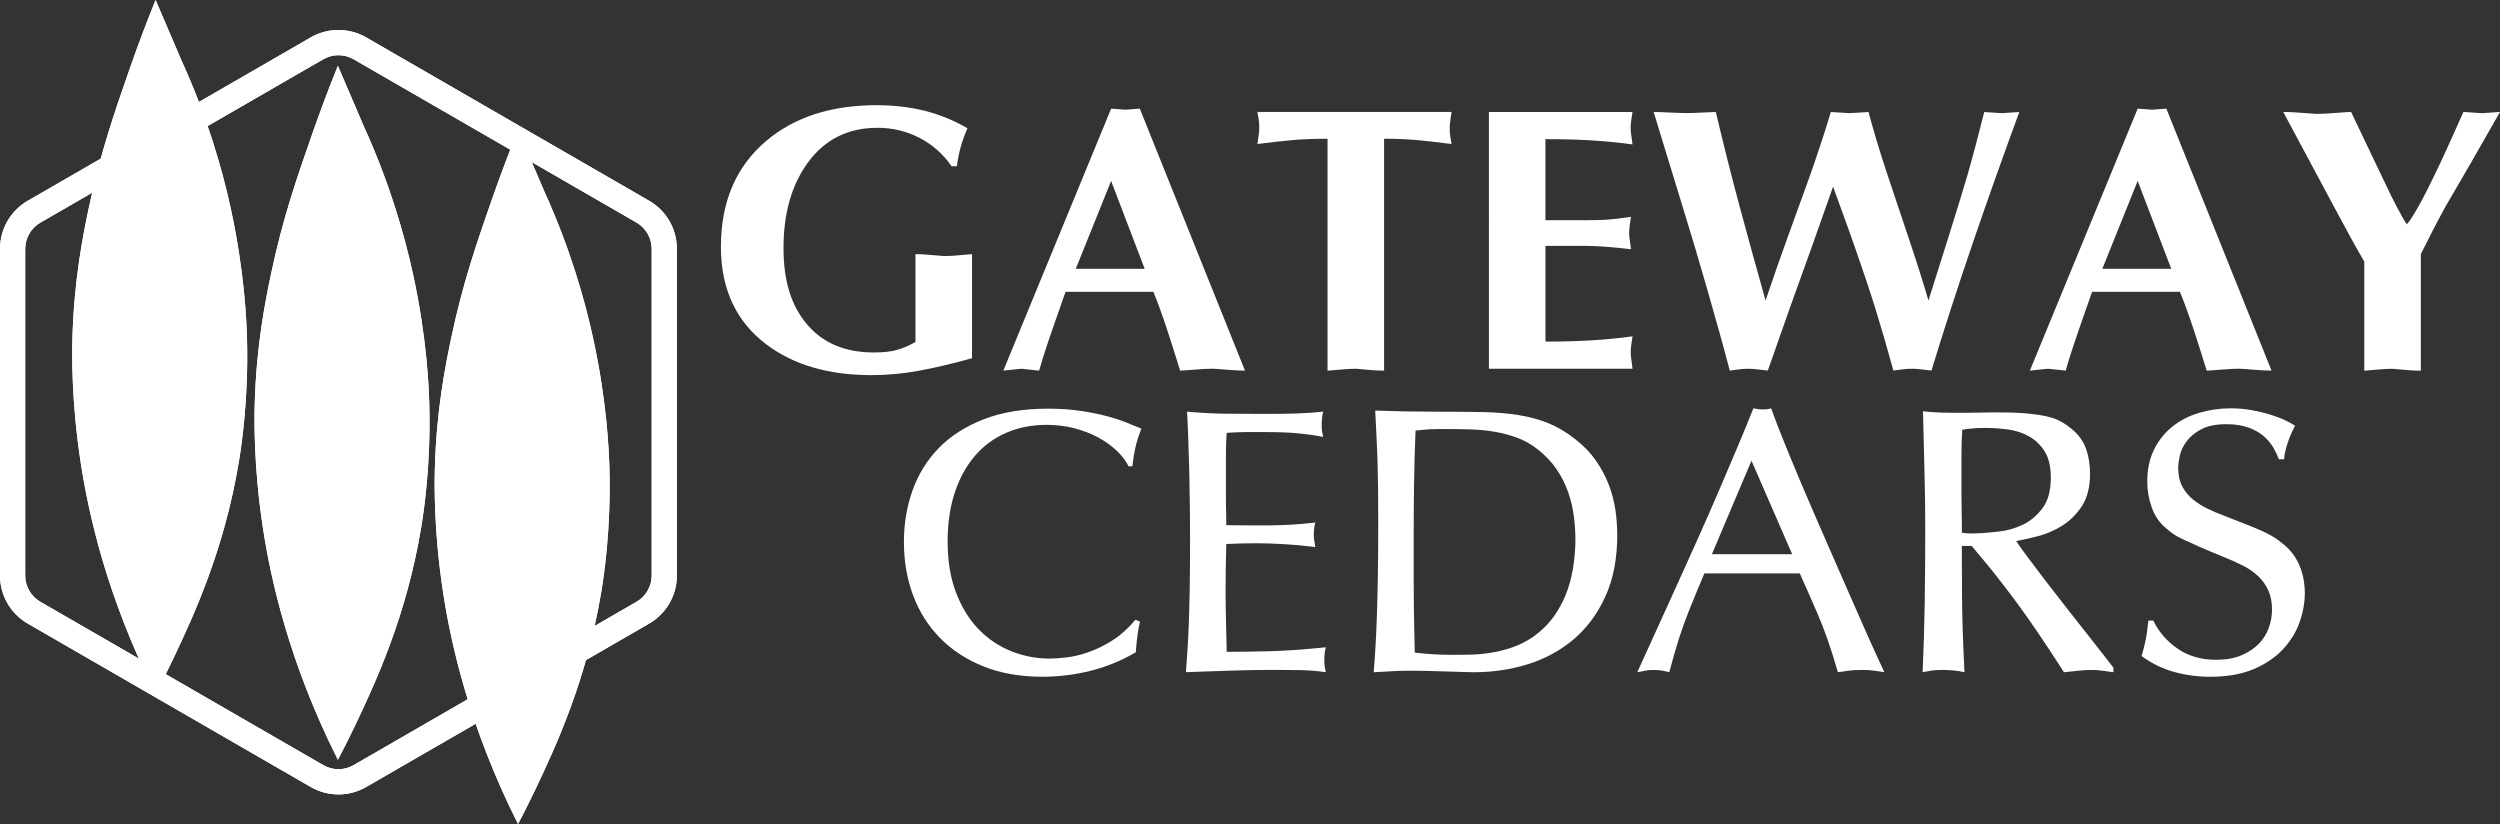 <?xml version="1.0" encoding="UTF-8"?>
<svg id="Layer_1" data-name="Layer 1" xmlns="http://www.w3.org/2000/svg" viewBox="0 0 892.23 294.08">
  <rect x="0" y="0" width="892.23" height="294.08" fill="#333333" stroke="none"/>
  <g id="White">
    <path d="M120.79,19.7c1.9,0,3.77.5,5.41,1.45l100.97,58.29c3.34,1.93,5.41,5.52,5.41,9.37v116.59c0,3.85-2.07,7.44-5.41,9.37l-100.97,58.3c-1.64.95-3.51,1.45-5.41,1.45s-3.77-.5-5.41-1.45L14.41,214.78c-3.34-1.93-5.41-5.52-5.41-9.37v-116.59c0-3.85,2.07-7.44,5.41-9.37L115.38,21.15c1.64-.95,3.51-1.45,5.41-1.45M120.79,10.7c-3.42,0-6.84.89-9.91,2.66L9.91,71.65c-6.13,3.54-9.91,10.08-9.91,17.16v116.59c0,7.08,3.78,13.62,9.91,17.16l100.97,58.3c3.07,1.77,6.49,2.66,9.91,2.66s6.84-.89,9.91-2.66l100.97-58.3c6.13-3.54,9.91-10.08,9.91-17.16v-116.59c0-7.08-3.78-13.62-9.91-17.16L130.7,13.36c-3.07-1.77-6.49-2.66-9.91-2.66h0Z" fill="#fff"/>
    <path d="M55.54,1.3c-2.3,5.73-5.39,13.72-8.76,23.36-5.26,15.06-10.51,30.09-14.6,49.64-2.07,9.88-5.29,25.67-5.84,46.72-.14,5.22-.4,22.04,2.92,43.8,2.91,19.06,9.53,48.18,26.28,81.76,1.44-2.74,3.5-6.76,5.84-11.68,7.2-15.18,18.12-38.61,23.36-70.08.98-5.86,3.47-22.3,2.92-43.8-.15-5.83-.82-23.79-5.84-46.72-3.08-14.1-8.3-32.31-17.52-52.56L55.54,1.3Z" fill="#fff" stroke="#fff" stroke-miterlimit="10"/>
    <path d="M120.6,24.79c-2.3,5.73-5.39,13.72-8.76,23.36-5.26,15.06-10.51,30.09-14.6,49.64-2.07,9.88-5.29,25.67-5.84,46.72-.14,5.22-.4,22.04,2.92,43.8,2.91,19.06,9.53,48.18,26.28,81.76,1.44-2.74,3.5-6.76,5.84-11.68,7.2-15.18,18.12-38.61,23.36-70.08.98-5.86,3.47-22.3,2.92-43.8-.15-5.83-.82-23.79-5.84-46.72-3.08-14.1-8.3-32.31-17.52-52.56l-8.76-20.44Z" fill="#fff" stroke="#fff" stroke-miterlimit="10"/>
    <path d="M184.89,47.71c-2.3,5.73-5.39,13.72-8.76,23.36-5.26,15.06-10.51,30.09-14.6,49.64-2.07,9.88-5.29,25.67-5.84,46.72-.14,5.22-.4,22.04,2.92,43.8,2.91,19.06,9.53,48.18,26.28,81.76,1.44-2.74,3.5-6.76,5.84-11.68,7.2-15.18,18.12-38.61,23.36-70.08.98-5.86,3.47-22.3,2.92-43.8-.15-5.83-.82-23.79-5.84-46.72-3.08-14.1-8.3-32.31-17.52-52.56l-8.76-20.44Z" fill="#fff" stroke="#fff" stroke-miterlimit="10"/>
    <g>
      <path d="M346.91,90.7v37.15c-7.09,1.97-13.46,3.47-19.11,4.49-5.65,1.03-11.26,1.54-16.82,1.54-15.34,0-27.85-3.67-37.54-11.02-10.76-8.15-16.15-19.75-16.15-34.8,0-16.03,5.38-28.62,16.15-37.75,10.04-8.51,23.19-12.77,39.42-12.77,6.01,0,11.66.65,16.95,1.95,5.29,1.3,10.45,3.39,15.47,6.26-1.97,4.49-3.23,9.01-3.77,13.59h-1.88c-3.05-4.39-6.88-7.78-11.5-10.16-4.62-2.38-9.62-3.57-15-3.57-10.68,0-19.06,4.3-25.16,12.9-5.56,7.88-8.34,17.87-8.34,29.95s2.83,20.78,8.48,27.4c5.65,6.63,13.59,9.94,23.82,9.94,3.32,0,6.08-.31,8.27-.94,2.2-.63,4.37-1.56,6.53-2.81v-31.36c1.52,0,3.5.11,5.92.34,2.42.23,3.81.34,4.17.34,1.52,0,2.78-.04,3.77-.13,3.86-.36,5.96-.54,6.32-.54Z" fill="#fff"/>
      <path d="M411.63,104.15h-31.35c-2.87,8.15-4.96,14.15-6.26,18-1.3,3.85-2.35,7.22-3.16,10.12l-6.32-.67-6.46.67,38.48-93.51,5.11.4,5.11-.4,37.54,93.51c-1.61,0-3.81-.11-6.59-.34-2.78-.22-4.44-.34-4.98-.34-1.61,0-3.81.11-6.59.34-2.78.22-4.44.34-4.98.34-1.97-6.37-3.5-11.17-4.57-14.4-1.71-5.2-3.36-9.78-4.98-13.72ZM383.94,95.94h24.59l-11.98-31.36-12.62,31.36Z" fill="#fff"/>
      <path d="M493.97,49.52v82.75c-1.53,0-2.78-.05-3.77-.13-3.86-.36-5.97-.54-6.32-.54-1.53,0-3.5.11-5.92.34-2.42.22-3.81.34-4.17.34V49.52c-4.76,0-8.9.16-12.45.47-3.54.31-7.74.79-12.58,1.41.18-1.25.34-2.35.47-3.3.13-.94.2-1.77.2-2.49,0-1.25-.09-2.35-.27-3.3-.18-.94-.32-1.73-.4-2.35h69.29c-.18,1.26-.34,2.35-.47,3.3-.13.94-.2,1.73-.2,2.35,0,1.35.09,2.49.27,3.43.18.94.31,1.73.4,2.35-6.55-.81-10.49-1.25-11.84-1.35-4.04-.36-8.12-.54-12.24-.54Z" fill="#fff"/>
      <path d="M531.37,39.97h51.26c-.18.99-.34,2.02-.47,3.09s-.2,1.97-.2,2.69c0,.63.09,1.57.27,2.83.18,1.26.31,2.24.4,2.96-4.57-.63-9.31-1.1-14.19-1.41-4.89-.31-10.52-.47-16.89-.47v28.93h13.99c3.5,0,6.21-.07,8.14-.2,1.93-.13,4.73-.47,8.41-1.01-.18.99-.34,2.02-.47,3.09s-.2,1.97-.2,2.69c0,.63.09,1.57.27,2.83.18,1.26.31,2.24.4,2.96-2.15-.27-4.82-.54-8-.81-3.19-.27-6.03-.4-8.54-.4h-13.99v34.17c6.37,0,12-.16,16.89-.47,4.89-.31,9.62-.78,14.19-1.41-.18.99-.34,2.02-.47,3.09s-.2,1.97-.2,2.69c0,.63.09,1.57.27,2.83.18,1.26.31,2.24.4,2.96h-51.26V39.97Z" fill="#fff"/>
      <path d="M591.38,43.87l-1.21-3.9c1.34,0,3.36.07,6.05.2,2.69.13,4.39.2,5.11.2,1.61,0,3.72-.07,6.32-.2,2.6-.13,4.17-.2,4.71-.2,2.87,12.11,5.76,23.57,8.68,34.38,2.91,10.81,5.94,21.78,9.08,32.9,2.78-8.25,5.45-15.9,8.01-22.94,2.56-7.04,5.18-14.28,7.87-21.73,3.05-8.7,5.52-16.23,7.4-22.6l6.73.4,6.73-.4c1.79,6.73,3.99,14.02,6.59,21.86,2.6,7.85,5.16,15.5,7.67,22.94,2.96,8.79,5.33,16.28,7.13,22.47.81-2.6,3.14-10,7-22.2,3.41-10.85,5.7-18.3,6.86-22.33,1.88-6.55,3.9-14.13,6.05-22.74l6.32.4,6.19-.4c-5.83,15.87-11.35,31.41-16.55,46.6-5.2,15.2-10.14,30.42-14.8,45.66-1.53-.17-2.85-.32-3.97-.45-1.12-.13-2.04-.19-2.76-.19-1.44,0-2.76.08-3.97.26-1.21.17-2.18.3-2.89.38-2.15-7.89-4.26-15.15-6.32-21.78-2.06-6.64-4.53-14.03-7.4-22.19-.72-2.15-3.32-9.37-7.8-21.65-2.51,7.17-5.04,14.34-7.6,21.52-2.56,7.17-5.14,14.34-7.74,21.52-4.31,12.28-6.95,19.81-7.94,22.59-1.53-.17-2.85-.32-3.97-.45-1.12-.13-2.04-.19-2.76-.19-1.44,0-2.76.08-3.97.26-1.21.17-2.18.3-2.89.38-2.15-8.25-4.89-18.11-8.21-29.59-2.69-9.41-5.58-19.12-8.68-29.12-3.09-10-6.12-19.88-9.08-29.66Z" fill="#fff"/>
      <path d="M778,104.15h-31.35c-2.87,8.15-4.96,14.15-6.26,18-1.3,3.85-2.35,7.22-3.16,10.12l-6.32-.67-6.46.67,38.48-93.51,5.11.4,5.11-.4,37.54,93.51c-1.61,0-3.81-.11-6.59-.34-2.78-.22-4.44-.34-4.98-.34-1.61,0-3.81.11-6.59.34-2.78.22-4.44.34-4.98.34-1.97-6.37-3.5-11.17-4.57-14.4-1.71-5.2-3.36-9.78-4.98-13.72ZM750.31,95.94h24.59l-11.98-31.36-12.62,31.36Z" fill="#fff"/>
      <path d="M843.79,132.27v-38.9c-2.78-4.75-6.41-11.35-10.9-19.78-10.94-20.46-16.95-31.67-18.03-33.65,1.7,0,4.01.12,6.93.35,2.91.24,4.64.35,5.18.35,1.7,0,4.01-.12,6.93-.35,2.91-.24,4.64-.35,5.18-.35l11.44,23.97c2.24,4.76,3.9,8.12,4.98,10.1,1.7,3.23,2.87,5.25,3.5,6.06,2.33-2.87,5.7-8.89,10.09-18.04,2.06-4.22,5.43-11.58,10.09-22.08l6.59.44,6.46-.44c-2.87,5.02-6.1,10.68-9.69,16.96-3.23,5.56-6.46,11.13-9.69,16.69-2.78,5.02-5.74,10.72-8.88,17.09v41.59c-1.53,0-2.78-.05-3.77-.13-3.86-.36-5.97-.54-6.32-.54-1.53,0-3.5.11-5.92.34-2.42.22-3.81.34-4.17.34Z" fill="#fff"/>
      <path d="M406.85,221.88c-.36,1.53-.65,3.09-.88,4.71-.22,1.61-.43,3.68-.61,6.19-5.02,2.96-10.36,5.16-16.01,6.59-5.65,1.43-11.44,2.15-17.36,2.15-7.8,0-14.76-1.21-20.86-3.63-6.1-2.42-11.28-5.79-15.54-10.09-4.26-4.31-7.49-9.4-9.69-15.27-2.2-5.87-3.3-12.26-3.3-19.17,0-6.46,1.03-12.58,3.09-18.37,2.06-5.79,5.2-10.83,9.42-15.14,4.21-4.31,9.55-7.71,16.01-10.23,6.46-2.51,14.13-3.77,23.01-3.77,4.04,0,7.76.25,11.17.74,3.41.49,6.5,1.1,9.28,1.82,2.78.72,5.22,1.5,7.33,2.35,2.11.85,3.92,1.59,5.45,2.22-.54,1.35-.96,2.54-1.28,3.57-.32,1.03-.58,2.02-.81,2.96-.22.94-.43,1.95-.61,3.03-.18,1.08-.36,2.38-.54,3.9h-1.34c-.9-1.88-2.29-3.72-4.17-5.52-1.88-1.79-4.1-3.38-6.66-4.78-2.56-1.39-5.41-2.49-8.54-3.3-3.14-.81-6.41-1.21-9.82-1.21-5.29,0-10.11.94-14.46,2.83-4.35,1.88-8.07,4.62-11.17,8.21-3.09,3.59-5.5,7.96-7.2,13.12-1.71,5.16-2.56,10.97-2.56,17.42,0,7,1.01,13.12,3.03,18.37,2.02,5.25,4.71,9.6,8.07,13.05,3.36,3.45,7.24,6.05,11.64,7.8,4.39,1.75,8.97,2.62,13.72,2.62,1.52,0,3.48-.13,5.85-.4,2.38-.27,4.96-.88,7.74-1.82,2.78-.94,5.65-2.33,8.61-4.17,2.96-1.84,5.74-4.33,8.34-7.47l1.62.67Z" fill="#fff"/>
      <path d="M437.66,187.43c5.38.09,10.7.11,15.94.07,5.25-.04,10.52-.38,15.81-1.01-.18.72-.32,1.41-.4,2.08-.09.67-.13,1.5-.13,2.49,0,.72.07,1.41.2,2.09.13.67.25,1.37.34,2.08-3.5-.45-7.13-.78-10.9-1.01-3.77-.22-7.09-.34-9.96-.34-1.8,0-3.63.02-5.52.07-1.88.05-3.68.11-5.38.2-.09,2.87-.16,5.81-.2,8.81-.05,3.01-.07,5.94-.07,8.81,0,1.79.02,3.7.07,5.72.04,2.02.09,4.02.13,5.99.04,1.97.09,3.77.13,5.38.04,1.62.07,2.87.07,3.77,4.31,0,9.28-.07,14.93-.2,5.65-.13,12.47-.61,20.45-1.41-.18.72-.32,1.41-.4,2.08-.09.67-.13,1.5-.13,2.49s.04,1.77.13,2.35c.09.58.22,1.23.4,1.95-3.14-.45-6.26-.69-9.35-.74-3.09-.04-6.21-.07-9.35-.07-5.2,0-10.41.09-15.61.27-5.2.18-10.41.36-15.61.54.18-2.51.36-5.07.54-7.67.18-2.6.34-5.67.47-9.22.13-3.54.25-7.8.34-12.78.09-4.98.13-11.14.13-18.5,0-3.32-.02-6.91-.07-10.76-.05-3.86-.11-7.76-.2-11.71-.09-3.95-.2-7.82-.34-11.64-.13-3.81-.29-7.38-.47-10.7,4.75.45,9.44.7,14.06.74,4.62.05,9.3.07,14.06.07,3.41,0,6.82-.04,10.23-.13,3.41-.09,6.82-.31,10.23-.67-.18.72-.32,1.46-.4,2.22-.09.76-.13,1.59-.13,2.49,0,.99.04,1.77.13,2.36.09.58.22,1.23.4,1.95-1.26-.27-2.54-.49-3.83-.67-1.3-.18-2.76-.36-4.37-.54-1.61-.18-3.48-.31-5.58-.4-2.11-.09-4.64-.13-7.6-.13h-6.19c-1.71,0-3.99.09-6.86.27-.09,1.35-.16,2.54-.2,3.57-.05,1.03-.07,2.08-.07,3.16v18.1c0,1.21.02,2.42.07,3.63.04,1.21.07,2.71.07,4.51Z" fill="#fff"/>
      <path d="M577.19,190.8c0,8.52-1.41,15.88-4.24,22.07s-6.59,11.28-11.3,15.27c-4.71,3.99-10.14,6.95-16.28,8.88-6.15,1.93-12.58,2.89-19.31,2.89-.36,0-1.5-.02-3.43-.07-1.93-.05-4.08-.11-6.46-.2-2.38-.09-4.67-.16-6.86-.2-2.2-.05-3.75-.07-4.64-.07h-2.69c-.9,0-1.88.02-2.96.07-1.08.04-2.33.11-3.77.2-1.44.09-3.09.18-4.98.27.27-3.41.49-6.68.67-9.82.18-3.14.34-6.68.47-10.63.13-3.95.25-8.56.34-13.86.09-5.29.13-11.79.13-19.51,0-5.02-.02-9.24-.07-12.65-.05-3.41-.11-6.5-.2-9.28-.09-2.78-.2-5.52-.34-8.21-.13-2.69-.29-5.83-.47-9.42,7.35.27,14.71.4,22.07.4,6.01,0,11.39.05,16.15.13,4.75.09,9.08.45,12.98,1.08,3.9.63,7.49,1.62,10.76,2.96,3.27,1.35,6.48,3.28,9.62,5.79,2.96,2.33,5.38,4.87,7.26,7.6,1.88,2.74,3.38,5.56,4.51,8.48,1.12,2.92,1.9,5.88,2.35,8.88.45,3.01.67,5.99.67,8.95ZM562.25,192.41c0-2.51-.18-5.2-.54-8.07-.36-2.87-1.03-5.74-2.02-8.61-.99-2.87-2.38-5.63-4.17-8.27-1.79-2.64-4.08-5.04-6.86-7.2-2.33-1.79-4.8-3.16-7.4-4.1-2.6-.94-5.25-1.64-7.94-2.09-2.69-.45-5.41-.72-8.14-.81-2.74-.09-5.45-.13-8.14-.13h-3.97c-1.03,0-1.95.02-2.76.07-.81.05-1.59.11-2.35.2-.76.09-1.68.18-2.76.27-.27,6.19-.45,12.6-.54,19.24-.09,6.64-.13,13.05-.13,19.24v14.93c0,3.77.02,7,.07,9.69.04,2.69.09,5.23.13,7.6.04,2.38.11,5.23.2,8.54,2.33.27,4.51.47,6.53.6,2.02.13,4.64.2,7.87.2,1.43,0,3.27-.02,5.52-.07,2.24-.04,4.64-.27,7.2-.67,2.56-.4,5.13-1.05,7.74-1.95,2.6-.9,5.07-2.15,7.4-3.77,3.14-2.24,5.7-4.8,7.67-7.67,1.97-2.87,3.5-5.87,4.57-9.01,1.08-3.14,1.82-6.28,2.22-9.42.4-3.14.61-6.05.61-8.75Z" fill="#fff"/>
      <path d="M608.27,204.66c-1.35,3.14-3.21,7.65-5.58,13.52-2.38,5.88-4.69,13.12-6.93,21.73-.81-.18-1.61-.36-2.42-.54s-1.84-.27-3.09-.27-2.33.09-3.23.27c-.9.18-1.8.36-2.69.54,1.97-4.31,4.15-9.08,6.53-14.33,2.38-5.25,4.84-10.67,7.4-16.28,2.56-5.61,5.13-11.32,7.74-17.16,2.6-5.83,5.09-11.5,7.47-17.02,2.38-5.52,4.62-10.78,6.73-15.81,2.11-5.02,3.97-9.55,5.58-13.59.54.09,1.05.18,1.55.27.49.09,1.1.13,1.82.13.63,0,1.14-.02,1.55-.07.4-.04.88-.16,1.41-.34,1.7,4.76,3.88,10.34,6.53,16.75,2.64,6.42,5.47,13.1,8.48,20.05,3,6.95,6.01,13.84,9.01,20.65,3,6.82,5.7,12.94,8.07,18.37,2.38,5.43,4.35,9.82,5.92,13.19,1.57,3.36,2.35,5.09,2.35,5.18-1.17-.18-2.35-.36-3.57-.54s-2.67-.27-4.37-.27c-1.8,0-3.36.09-4.71.27-1.35.18-2.65.36-3.9.54-2.33-8.16-4.75-15.14-7.27-20.92-2.51-5.79-4.62-10.56-6.32-14.33h-34.04ZM625.09,164.43l-14.13,33.37h28.66l-14.53-33.37Z" fill="#fff"/>
      <path d="M754.25,239.91c-1.44-.18-2.74-.36-3.9-.54-1.17-.18-2.51-.27-4.04-.27-1.44,0-2.94.09-4.51.27-1.57.18-3.3.36-5.18.54-3.23-5.02-6.26-9.62-9.08-13.79s-5.58-8.07-8.27-11.71c-2.69-3.63-5.31-7.04-7.87-10.23-2.56-3.18-5.14-6.3-7.74-9.35h-3.5c0,4.84.02,10.85.07,18.03.04,7.18.34,16.19.87,27.04-1.17-.27-2.45-.47-3.83-.61-1.39-.13-2.71-.2-3.97-.2-1.79,0-3.18.09-4.17.27-.99.18-1.97.36-2.96.54.36-7.98.61-16.1.74-24.35.13-8.25.2-17.31.2-27.18,0-6.28-.09-12.87-.27-19.78-.18-6.91-.36-14.17-.54-21.8,2.6.27,4.84.43,6.73.47,1.88.05,3.54.07,4.98.07h3.16c1.48,0,3.05-.02,4.71-.07,1.66-.04,3.23-.07,4.71-.07h3.03c4.04,0,7.42.13,10.16.4,2.74.27,5.05.63,6.93,1.08,1.88.45,3.47,1.03,4.78,1.75,1.3.72,2.49,1.53,3.57,2.42,2.6,2.06,4.39,4.46,5.38,7.2.99,2.74,1.48,5.72,1.48,8.95,0,4.84-.99,8.75-2.96,11.71-1.97,2.96-4.35,5.29-7.13,7-2.78,1.7-5.67,2.94-8.68,3.7-3.01.76-5.54,1.33-7.6,1.68.81,1.26,2.2,3.21,4.17,5.85,1.97,2.65,4.19,5.58,6.66,8.81,2.47,3.23,5.05,6.55,7.74,9.96,2.69,3.41,5.2,6.59,7.53,9.55,2.33,2.96,4.28,5.45,5.85,7.47,1.57,2.02,2.49,3.21,2.76,3.57v1.61ZM731.92,170.48c0-3.95-.74-7.08-2.22-9.42-1.48-2.33-3.36-4.12-5.65-5.38-2.29-1.25-4.8-2.06-7.54-2.42-2.74-.36-5.31-.54-7.74-.54-1.97,0-3.66.07-5.04.2-1.39.13-2.54.29-3.43.47-.18,3.05-.27,6.1-.27,9.15v14.2c0,1.84.02,3.63.07,5.38.04,1.75.07,3.34.07,4.78v3.23c1.25.18,2.35.27,3.3.27s2.22-.04,3.83-.13c1.52-.09,3.65-.29,6.39-.61,2.74-.31,5.45-1.1,8.14-2.35,2.69-1.25,5.04-3.21,7.06-5.85,2.02-2.64,3.03-6.3,3.03-10.97Z" fill="#fff"/>
      <path d="M813.31,163.89c-.45-1.25-1.1-2.62-1.95-4.1-.85-1.48-2-2.85-3.43-4.1-1.44-1.25-3.25-2.29-5.45-3.09-2.2-.81-4.82-1.21-7.87-1.21-3.68,0-6.64.58-8.88,1.75-2.24,1.17-3.99,2.58-5.25,4.24-1.26,1.66-2.09,3.36-2.49,5.11-.4,1.75-.61,3.21-.61,4.37,0,2.69.49,4.96,1.48,6.79.99,1.84,2.26,3.39,3.83,4.64,1.57,1.26,3.27,2.33,5.11,3.23,1.84.9,3.61,1.66,5.31,2.29,3.68,1.44,6.66,2.6,8.95,3.5,2.29.9,4.19,1.71,5.72,2.42,1.52.72,2.83,1.41,3.9,2.09s2.2,1.5,3.36,2.49c1.52,1.26,2.78,2.62,3.77,4.1.99,1.48,1.75,2.98,2.29,4.51.54,1.53.92,3.03,1.14,4.51.22,1.48.34,2.85.34,4.1,0,3.5-.63,7.02-1.88,10.56-1.26,3.54-3.25,6.77-5.99,9.69-2.74,2.92-6.24,5.27-10.5,7.06-4.26,1.79-9.4,2.69-15.41,2.69-4.49,0-8.81-.58-12.98-1.75-4.17-1.17-8-3.05-11.5-5.65.99-3.41,1.61-6.14,1.88-8.21.27-2.06.45-3.54.54-4.44h1.75c1.97,4.04,4.86,7.38,8.68,10.02,3.81,2.65,8.41,3.97,13.79,3.97,3.5,0,6.5-.54,9.01-1.61,2.51-1.08,4.58-2.44,6.19-4.1,1.61-1.66,2.8-3.57,3.57-5.72.76-2.15,1.14-4.31,1.14-6.46,0-2.69-.45-5-1.34-6.93-.9-1.93-2.11-3.61-3.63-5.04-1.53-1.43-3.3-2.67-5.32-3.7-2.02-1.03-4.15-2-6.39-2.89-3.95-1.62-7.09-2.94-9.42-3.97-2.33-1.03-4.22-1.88-5.65-2.56-1.44-.67-2.58-1.3-3.43-1.88-.85-.58-1.73-1.28-2.62-2.09-2.33-1.88-4.04-4.35-5.11-7.4-1.08-3.05-1.62-6.14-1.62-9.28,0-4.31.81-8.09,2.42-11.37,1.62-3.27,3.79-6.01,6.53-8.21,2.74-2.2,5.92-3.83,9.55-4.91,3.63-1.08,7.42-1.62,11.37-1.62,2.6,0,5.11.23,7.53.67,2.42.45,4.64.99,6.66,1.62,2.02.63,3.77,1.3,5.25,2.02,1.48.72,2.62,1.35,3.43,1.88-.27.54-.61,1.23-1.01,2.09-.4.85-.81,1.82-1.21,2.89-.4,1.08-.76,2.22-1.08,3.43-.32,1.21-.52,2.4-.61,3.57h-1.88Z" fill="#fff"/>
    </g>
  </g>
  <path d="M120.79,19.7c1.9,0,3.77.5,5.41,1.45l100.97,58.29c3.34,1.93,5.41,5.52,5.41,9.37v116.59c0,3.85-2.07,7.44-5.41,9.37l-100.97,58.3c-1.64.95-3.51,1.45-5.41,1.45s-3.77-.5-5.41-1.45L14.41,214.78c-3.34-1.93-5.41-5.52-5.41-9.37v-116.59c0-3.85,2.07-7.44,5.41-9.37L115.38,21.15c1.64-.95,3.51-1.45,5.41-1.45M120.79,10.7c-3.42,0-6.84.89-9.91,2.66L9.91,71.65c-6.13,3.54-9.91,10.08-9.91,17.16v116.59c0,7.08,3.78,13.62,9.91,17.16l100.97,58.3c3.07,1.77,6.49,2.66,9.91,2.66s6.84-.89,9.91-2.66l100.97-58.3c6.13-3.54,9.91-10.08,9.91-17.16v-116.59c0-7.08-3.78-13.62-9.91-17.16L130.7,13.36c-3.07-1.77-6.49-2.66-9.91-2.66h0Z" fill="#fff"/>
  <path d="M55.54,1.3c-2.3,5.73-5.39,13.72-8.76,23.36-5.26,15.06-10.51,30.09-14.6,49.64-2.07,9.88-5.29,25.67-5.84,46.72-.14,5.22-.4,22.04,2.92,43.8,2.91,19.06,9.53,48.18,26.28,81.76,1.44-2.74,3.5-6.76,5.84-11.68,7.2-15.18,18.12-38.61,23.36-70.08.98-5.86,3.47-22.3,2.92-43.8-.15-5.83-.82-23.79-5.84-46.72-3.08-14.1-8.3-32.31-17.52-52.56L55.54,1.3Z" fill="#fff" stroke="#fff" stroke-miterlimit="10"/>
  <path d="M120.6,24.79c-2.3,5.73-5.39,13.72-8.76,23.36-5.26,15.06-10.51,30.09-14.6,49.64-2.07,9.88-5.29,25.67-5.84,46.72-.14,5.22-.4,22.04,2.92,43.8,2.91,19.06,9.53,48.18,26.28,81.76,1.44-2.74,3.5-6.76,5.84-11.68,7.2-15.18,18.12-38.61,23.36-70.08.98-5.86,3.47-22.3,2.92-43.8-.15-5.83-.82-23.79-5.84-46.72-3.08-14.1-8.3-32.31-17.52-52.56l-8.76-20.44Z" fill="#fff" stroke="#fff" stroke-miterlimit="10"/>
  <path d="M184.89,47.71c-2.3,5.73-5.39,13.72-8.76,23.36-5.26,15.06-10.51,30.09-14.6,49.64-2.07,9.88-5.29,25.67-5.84,46.72-.14,5.22-.4,22.04,2.92,43.8,2.91,19.06,9.53,48.18,26.28,81.76,1.44-2.74,3.5-6.76,5.84-11.68,7.2-15.18,18.12-38.61,23.36-70.08.98-5.86,3.47-22.3,2.92-43.8-.15-5.83-.82-23.79-5.84-46.72-3.08-14.1-8.3-32.31-17.52-52.56l-8.76-20.44Z" fill="#fff" stroke="#fff" stroke-miterlimit="10"/>
</svg>